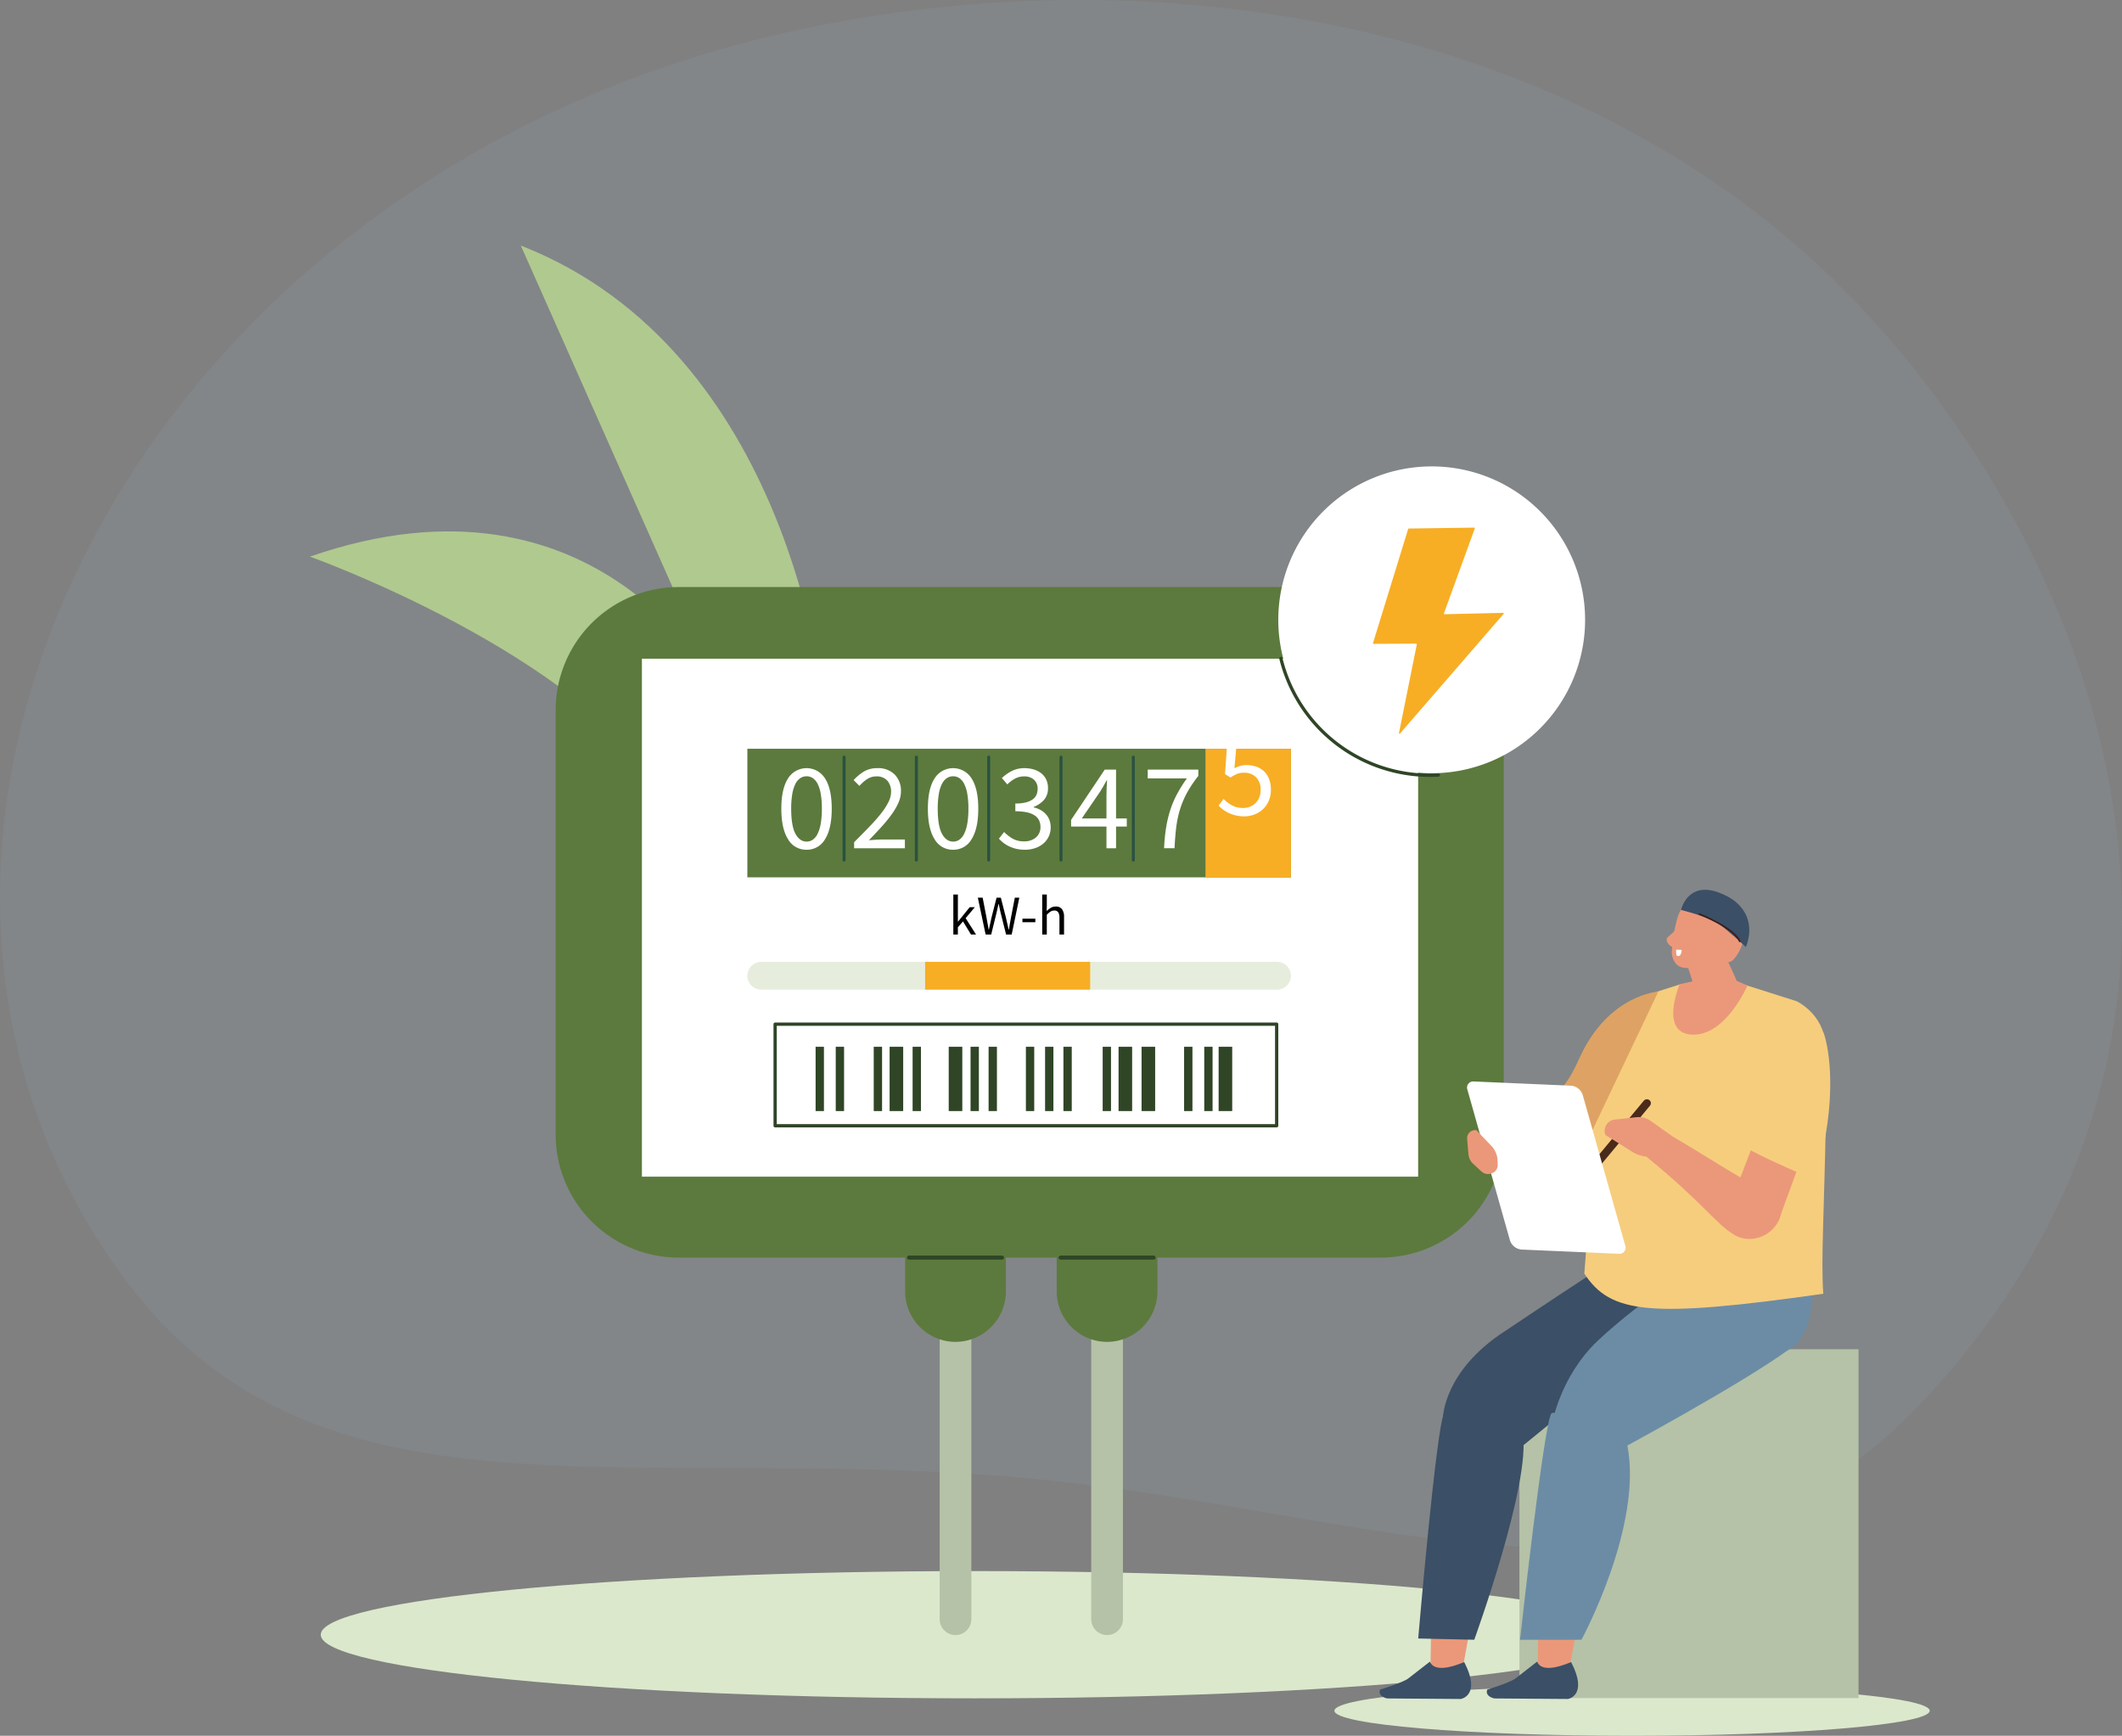 <?xml version="1.0" encoding="UTF-8"?>
<svg xmlns="http://www.w3.org/2000/svg" xmlns:xlink="http://www.w3.org/1999/xlink" id="Groupe_225" data-name="Groupe 225" width="824.051" height="673.995" viewBox="0 0 824.051 673.995">
  <rect x="0" y="0" width="824.051" height="673.995" fill="#808080" stroke="none"/>
  <defs>
    <clipPath id="clip-path">
      <rect id="Rectangle_175" data-name="Rectangle 175" width="824.051" height="673.995" fill="none"></rect>
    </clipPath>
    <clipPath id="clip-path-3">
      <rect id="Rectangle_149" data-name="Rectangle 149" width="824.051" height="601.032" fill="none"></rect>
    </clipPath>
  </defs>
  <g id="Groupe_224" data-name="Groupe 224" clip-path="url(#clip-path)">
    <g id="Groupe_223" data-name="Groupe 223">
      <g id="Groupe_222" data-name="Groupe 222" clip-path="url(#clip-path)">
        <g id="Groupe_221" data-name="Groupe 221" opacity="0.15" style="isolation: isolate">
          <g id="Groupe_220" data-name="Groupe 220">
            <g id="Groupe_219" data-name="Groupe 219" clip-path="url(#clip-path-3)">
              <path id="Tracé_621" data-name="Tracé 621" d="M721.031,117.638c95.661,100.4,161.548,280.484,26.216,425.977-87.85,94.446-202.28,47.408-329.566,32.344C251.312,556.269,123.312,602.347,45.538,492.7-74.887,322.937,53.044,62.49,317.324,10.057c144.359-28.641,303.95,2.88,403.707,107.581" fill="#8fa7b8"></path>
            </g>
          </g>
        </g>
        <path id="Tracé_622" data-name="Tracé 622" d="M632.662,634.744c0,13.645-113.743,24.707-254.052,24.707s-254.051-11.062-254.051-24.707S238.3,610.037,378.61,610.037,632.662,621.1,632.662,634.744" fill="#dbe8cc" fill-rule="evenodd"></path>
        <line id="Ligne_42" data-name="Ligne 42" y2="120.505" transform="translate(371.061 508.216)" fill="none" stroke="#b5c2a7" stroke-linecap="round" stroke-linejoin="round" stroke-width="12.306"></line>
        <line id="Ligne_43" data-name="Ligne 43" y2="120.505" transform="translate(429.919 508.216)" fill="none" stroke="#b5c2a7" stroke-linecap="round" stroke-linejoin="round" stroke-width="12.306"></line>
        <path id="Tracé_623" data-name="Tracé 623" d="M371.061,521.038h0A19.616,19.616,0,0,1,351.5,501.48V450.887a19.559,19.559,0,1,1,39.118,0V501.48a19.616,19.616,0,0,1-19.559,19.558" fill="#5c7a3d"></path>
        <path id="Tracé_624" data-name="Tracé 624" d="M429.919,521.038h0A19.616,19.616,0,0,1,410.36,501.48V450.887a19.559,19.559,0,1,1,39.118,0V501.48a19.616,19.616,0,0,1-19.559,19.558" fill="#5c7a3d"></path>
        <path id="Tracé_625" data-name="Tracé 625" d="M319.513,271.2s-12.2-134.81-117.266-175.856L278.6,267.178s-45.789-90.052-158.253-51.047c0,0,105.189,37.459,139.119,93.5,0,0,15.342,45.32,25.868,49.039,64.125,22.656,34.178-87.472,34.178-87.472" fill="#b0c98f"></path>
        <path id="Tracé_626" data-name="Tracé 626" d="M536.314,488.318H263.435a47.791,47.791,0,0,1-47.651-47.651V275.6a47.791,47.791,0,0,1,47.651-47.651H536.314A47.791,47.791,0,0,1,583.965,275.6V440.667a47.791,47.791,0,0,1-47.651,47.651" fill="#5c7a3d"></path>
        <rect id="Rectangle_150" data-name="Rectangle 150" width="301.437" height="201.123" transform="translate(249.28 255.766)" fill="#fff"></rect>
        <rect id="Rectangle_151" data-name="Rectangle 151" width="211.097" height="49.924" transform="translate(290.225 290.738)" fill="#5c7a3d"></rect>
        <rect id="Rectangle_152" data-name="Rectangle 152" width="33.19" height="49.924" transform="translate(468.132 290.738)" fill="#f7ae25"></rect>
        <path id="Tracé_627" data-name="Tracé 627" d="M313.231,329.943a8.091,8.091,0,0,1-7.225-4.114q-2.586-4.116-2.584-11.819t2.584-11.723a8.459,8.459,0,0,1,14.4,0q2.584,4.02,2.586,11.723t-2.586,11.819a8.054,8.054,0,0,1-7.175,4.114m0-3.157a4.156,4.156,0,0,0,2.414-.742,5.994,5.994,0,0,0,1.867-2.3,14.363,14.363,0,0,0,1.221-3.971,33.488,33.488,0,0,0,.429-5.766,33.071,33.071,0,0,0-.429-5.742,13.667,13.667,0,0,0-1.221-3.9,5.854,5.854,0,0,0-1.867-2.224,4.247,4.247,0,0,0-2.414-.718,4.374,4.374,0,0,0-2.442.718,5.791,5.791,0,0,0-1.89,2.224,13.732,13.732,0,0,0-1.221,3.9,33.171,33.171,0,0,0-.429,5.742q0,6.7,1.65,9.737t4.332,3.039" fill="#fff"></path>
        <path id="Tracé_628" data-name="Tracé 628" d="M331.685,327.024q3.443-3.444,6.122-6.22a60.778,60.778,0,0,0,4.5-5.144,25.657,25.657,0,0,0,2.776-4.353,8.854,8.854,0,0,0,.957-3.853,6.379,6.379,0,0,0-1.436-4.306,5.421,5.421,0,0,0-4.353-1.674,6.286,6.286,0,0,0-3.542,1.076,14.761,14.761,0,0,0-2.966,2.607l-2.249-2.248a17.62,17.62,0,0,1,4.068-3.374,10.022,10.022,0,0,1,5.167-1.268,9,9,0,0,1,6.7,2.465,8.877,8.877,0,0,1,2.442,6.531,10.934,10.934,0,0,1-.932,4.33,24.537,24.537,0,0,1-2.585,4.5,53.626,53.626,0,0,1-3.923,4.833q-2.275,2.512-5,5.334,1.242-.093,2.583-.19c.893-.064,1.737-.1,2.537-.1H351.4v3.4H331.685Z" fill="#fff"></path>
        <path id="Tracé_629" data-name="Tracé 629" d="M370.139,329.943a8.091,8.091,0,0,1-7.225-4.114q-2.584-4.116-2.584-11.819t2.584-11.723a8.459,8.459,0,0,1,14.4,0q2.584,4.02,2.586,11.723t-2.586,11.819a8.054,8.054,0,0,1-7.175,4.114m0-3.157a4.156,4.156,0,0,0,2.414-.742,5.994,5.994,0,0,0,1.867-2.3,14.364,14.364,0,0,0,1.221-3.971,33.488,33.488,0,0,0,.429-5.766,33.071,33.071,0,0,0-.429-5.742,13.669,13.669,0,0,0-1.221-3.9,5.854,5.854,0,0,0-1.867-2.224,4.247,4.247,0,0,0-2.414-.718,4.374,4.374,0,0,0-2.442.718,5.782,5.782,0,0,0-1.89,2.224,13.731,13.731,0,0,0-1.221,3.9,33.171,33.171,0,0,0-.429,5.742q0,6.7,1.65,9.737t4.332,3.039" fill="#fff"></path>
        <path id="Tracé_630" data-name="Tracé 630" d="M397.971,329.943a14.424,14.424,0,0,1-3.325-.358,13.615,13.615,0,0,1-2.752-.958,12.213,12.213,0,0,1-2.226-1.363,13.361,13.361,0,0,1-1.745-1.627l2.01-2.584a15.529,15.529,0,0,0,3.229,2.536,8.767,8.767,0,0,0,4.569,1.1,6.759,6.759,0,0,0,4.546-1.508,5.1,5.1,0,0,0,1.771-4.091,5.987,5.987,0,0,0-.5-2.464,4.755,4.755,0,0,0-1.652-1.938,8.493,8.493,0,0,0-3.015-1.244,20.8,20.8,0,0,0-4.592-.431V312a16.445,16.445,0,0,0,4.09-.431,7.712,7.712,0,0,0,2.68-1.2,4.278,4.278,0,0,0,1.46-1.818,5.859,5.859,0,0,0,.429-2.249,4.562,4.562,0,0,0-1.41-3.54,5.484,5.484,0,0,0-3.853-1.292,7.31,7.31,0,0,0-3.516.86,12.831,12.831,0,0,0-2.99,2.249L389.07,302.1a16.475,16.475,0,0,1,3.9-2.752,10.619,10.619,0,0,1,4.856-1.077,12.263,12.263,0,0,1,3.684.526,8.8,8.8,0,0,1,2.9,1.508,6.7,6.7,0,0,1,1.889,2.417,7.7,7.7,0,0,1,.671,3.3,6.7,6.7,0,0,1-1.531,4.546,9.907,9.907,0,0,1-4.019,2.727v.192a10.7,10.7,0,0,1,2.584.98,8.1,8.1,0,0,1,2.1,1.627,7.077,7.077,0,0,1,1.412,2.273,7.879,7.879,0,0,1,.5,2.871,8.206,8.206,0,0,1-.789,3.636,8.086,8.086,0,0,1-2.155,2.751,9.667,9.667,0,0,1-3.181,1.723,12.5,12.5,0,0,1-3.923.6" fill="#fff"></path>
        <path id="Tracé_631" data-name="Tracé 631" d="M437.573,320.949H433.41v8.421h-3.731v-8.421H415.945v-2.584l13.063-19.524h4.4v18.948h4.163Zm-7.894-3.16v-8.851q0-1.245.071-2.942c.048-1.133.1-2.112.169-2.944h-.192q-.576,1.1-1.2,2.154t-1.292,2.152l-7.13,10.431Z" fill="#fff"></path>
        <path id="Tracé_632" data-name="Tracé 632" d="M452.821,321.474a46.818,46.818,0,0,1,1.6-6.818,37.257,37.257,0,0,1,2.632-6.244,55.958,55.958,0,0,1,3.852-6.172H445.694v-3.4h19.665v2.441a45.422,45.422,0,0,0-4.427,6.6,35.6,35.6,0,0,0-2.7,6.435,40.8,40.8,0,0,0-1.461,6.939q-.455,3.66-.646,8.11h-4.066a70.094,70.094,0,0,1,.764-7.895" fill="#fff"></path>
        <path id="Tracé_633" data-name="Tracé 633" d="M483.238,316.977a14.424,14.424,0,0,1-3.325-.358,14.043,14.043,0,0,1-2.727-.934,12.282,12.282,0,0,1-2.2-1.315,14.151,14.151,0,0,1-1.746-1.556l1.915-2.583a14.1,14.1,0,0,0,3.181,2.44,8.974,8.974,0,0,0,4.522,1.053,6.791,6.791,0,0,0,2.608-.5,6.484,6.484,0,0,0,2.129-1.412,6.628,6.628,0,0,0,1.436-2.2,7.544,7.544,0,0,0,.527-2.871,6.662,6.662,0,0,0-1.771-4.928,6.4,6.4,0,0,0-4.738-1.771,6.861,6.861,0,0,0-2.7.479,16.362,16.362,0,0,0-2.513,1.387l-2.106-1.34,1.006-14.69h15.264v3.4h-11.82l-.812,9.043a12.771,12.771,0,0,1,2.2-.91,8.586,8.586,0,0,1,2.487-.335,11.552,11.552,0,0,1,3.686.575,8.366,8.366,0,0,1,3.015,1.746,8.144,8.144,0,0,1,2.033,2.967,11.207,11.207,0,0,1,.742,4.282,10.618,10.618,0,0,1-.863,4.4,9.72,9.72,0,0,1-2.3,3.229,10.022,10.022,0,0,1-3.277,2.009,10.849,10.849,0,0,1-3.852.694" fill="#fff"></path>
        <line id="Ligne_44" data-name="Ligne 44" y2="39.985" transform="translate(327.784 293.974)" fill="none" stroke="#2a5241" stroke-linecap="round" stroke-linejoin="round" stroke-width="1.168"></line>
        <line id="Ligne_45" data-name="Ligne 45" y2="39.985" transform="translate(355.864 293.974)" fill="none" stroke="#2a5241" stroke-linecap="round" stroke-linejoin="round" stroke-width="1.168"></line>
        <line id="Ligne_46" data-name="Ligne 46" y2="39.985" transform="translate(383.945 293.974)" fill="none" stroke="#2a5241" stroke-linecap="round" stroke-linejoin="round" stroke-width="1.168"></line>
        <line id="Ligne_47" data-name="Ligne 47" y2="39.985" transform="translate(412.026 293.974)" fill="none" stroke="#2a5241" stroke-linecap="round" stroke-linejoin="round" stroke-width="1.168"></line>
        <line id="Ligne_48" data-name="Ligne 48" y2="39.985" transform="translate(440.106 293.974)" fill="none" stroke="#2a5241" stroke-linecap="round" stroke-linejoin="round" stroke-width="1.168"></line>
        <path id="Tracé_634" data-name="Tracé 634" d="M495.929,384.268H295.618a5.393,5.393,0,1,1,0-10.786H495.929a5.393,5.393,0,0,1,0,10.786" fill="#e6eddd"></path>
        <rect id="Rectangle_153" data-name="Rectangle 153" width="64.099" height="10.786" transform="translate(359.256 373.482)" fill="#f7ae25"></rect>
        <rect id="Rectangle_154" data-name="Rectangle 154" width="194.764" height="39.446" transform="translate(301.011 397.673)" fill="none" stroke="#2f4526" stroke-linecap="round" stroke-linejoin="round" stroke-width="1.264"></rect>
        <rect id="Rectangle_155" data-name="Rectangle 155" width="3.236" height="24.962" transform="translate(316.728 406.456)" fill="#2f4526"></rect>
        <rect id="Rectangle_156" data-name="Rectangle 156" width="3.236" height="24.962" transform="translate(324.548 406.456)" fill="#2f4526"></rect>
        <rect id="Rectangle_157" data-name="Rectangle 157" width="3.236" height="24.962" transform="translate(459.831 406.456)" fill="#2f4526"></rect>
        <rect id="Rectangle_158" data-name="Rectangle 158" width="3.236" height="24.962" transform="translate(467.651 406.456)" fill="#2f4526"></rect>
        <rect id="Rectangle_159" data-name="Rectangle 159" width="3.236" height="24.962" transform="translate(339.303 406.456)" fill="#2f4526"></rect>
        <rect id="Rectangle_160" data-name="Rectangle 160" width="3.236" height="24.962" transform="translate(354.4 406.456)" fill="#2f4526"></rect>
        <rect id="Rectangle_161" data-name="Rectangle 161" width="3.236" height="24.962" transform="translate(398.393 406.456)" fill="#2f4526"></rect>
        <rect id="Rectangle_162" data-name="Rectangle 162" width="3.236" height="24.962" transform="translate(405.843 406.456)" fill="#2f4526"></rect>
        <rect id="Rectangle_163" data-name="Rectangle 163" width="3.236" height="24.962" transform="translate(412.968 406.456)" fill="#2f4526"></rect>
        <rect id="Rectangle_164" data-name="Rectangle 164" width="3.236" height="24.962" transform="translate(376.898 406.456)" fill="#2f4526"></rect>
        <rect id="Rectangle_165" data-name="Rectangle 165" width="3.236" height="24.962" transform="translate(383.909 406.456)" fill="#2f4526"></rect>
        <rect id="Rectangle_166" data-name="Rectangle 166" width="5.275" height="24.962" transform="translate(345.468 406.456)" fill="#2f4526"></rect>
        <rect id="Rectangle_167" data-name="Rectangle 167" width="3.236" height="24.962" transform="translate(428.21 406.456)" fill="#2f4526"></rect>
        <rect id="Rectangle_168" data-name="Rectangle 168" width="5.275" height="24.962" transform="translate(434.375 406.456)" fill="#2f4526"></rect>
        <rect id="Rectangle_169" data-name="Rectangle 169" width="5.275" height="24.962" transform="translate(443.312 406.456)" fill="#2f4526"></rect>
        <rect id="Rectangle_170" data-name="Rectangle 170" width="5.275" height="24.962" transform="translate(473.238 406.456)" fill="#2f4526"></rect>
        <rect id="Rectangle_171" data-name="Rectangle 171" width="5.275" height="24.962" transform="translate(368.423 406.456)" fill="#2f4526"></rect>
        <path id="Tracé_635" data-name="Tracé 635" d="M615.553,240.674A59.573,59.573,0,1,1,555.98,181.1a59.573,59.573,0,0,1,59.573,59.573" fill="#fff" fill-rule="evenodd"></path>
        <path id="Tracé_636" data-name="Tracé 636" d="M547.07,205.221l25.415-.348a.242.242,0,0,1,.23.325l-11.978,32.973a.242.242,0,0,0,.233.324l22.747-.527a.242.242,0,0,1,.189.4L543.7,284.8a.242.242,0,0,1-.42-.206l6.924-34.386a.243.243,0,0,0-.238-.29L533.42,250a.243.243,0,0,1-.232-.314l13.654-44.294a.241.241,0,0,1,.228-.171" fill="#f7ae25"></path>
        <path id="Tracé_637" data-name="Tracé 637" d="M558.557,300.939a59.592,59.592,0,0,1-61.14-45.269" fill="none" stroke="#2f4526" stroke-linecap="round" stroke-linejoin="round" stroke-width="1.269"></path>
        <path id="Tracé_638" data-name="Tracé 638" d="M370.217,347.333h1.767v10.515h.065l4.516-5.584h1.985l-3.556,4.254,4.036,6.347h-1.963l-3.1-5.1-1.985,2.312v2.792h-1.767Z"></path>
        <path id="Tracé_639" data-name="Tracé 639" d="M379.728,348.556H381.6l1.505,7.787c.132.785.268,1.557.415,2.313s.283,1.526.415,2.312h.087q.238-1.179.5-2.323c.176-.764.342-1.531.5-2.3l1.984-7.787h1.658l1.985,7.787c.175.756.348,1.52.524,2.29s.349,1.549.523,2.335h.087q.2-1.179.394-2.323t.414-2.3l1.505-7.787h1.745l-2.968,14.31H390.7l-2.161-8.617q-.2-.828-.36-1.626c-.108-.53-.223-1.072-.339-1.625h-.087q-.174.83-.359,1.625t-.36,1.626l-2.117,8.617h-2.159Z"></path>
        <rect id="Rectangle_172" data-name="Rectangle 172" width="5.017" height="1.374" transform="translate(397.048 356.714)"></rect>
        <path id="Tracé_640" data-name="Tracé 640" d="M404.727,347.333h1.787v4.232l-.065,2.182a9.935,9.935,0,0,1,1.592-1.232,3.618,3.618,0,0,1,1.942-.513,2.854,2.854,0,0,1,2.455,1.047,5.183,5.183,0,0,1,.773,3.1v6.719h-1.789v-6.478a3.8,3.8,0,0,0-.479-2.171,1.753,1.753,0,0,0-1.527-.665,2.6,2.6,0,0,0-1.461.414,9.445,9.445,0,0,0-1.441,1.221v7.679h-1.787Z"></path>
        <path id="Tracé_641" data-name="Tracé 641" d="M518.2,664.273c0,5.369,51.75,9.722,115.587,9.722s115.588-4.353,115.588-9.723-51.75-9.721-115.589-9.721S518.2,658.9,518.2,664.273" fill="#dbe8cc" fill-rule="evenodd"></path>
        <rect id="Rectangle_173" data-name="Rectangle 173" width="131.682" height="135.436" transform="translate(590.056 523.906)" fill="#b5c2a7"></rect>
        <path id="Tracé_642" data-name="Tracé 642" d="M560.394,550.04s.469-17.889,23.889-33.076c5.033-3.264,57.113-38.707,58.975-36.762,2.046,2.135,34.19-4.274,33.269-2.544-15.34,28.819-89.355,87.06-89.355,87.06Z" fill="#3b4f66"></path>
        <path id="Tracé_643" data-name="Tracé 643" d="M602.691,552.985s3.085-18.5,17.787-32.4c16.379-15.495,49.536-38.188,51.842-36.111,2.532,2.282,23.868,38.406,22.555,39.37-18.483,13.566-66.446,39.363-66.446,39.363Z" fill="#6c8ca6"></path>
        <path id="Tracé_644" data-name="Tracé 644" d="M571.975,622.771c-.375,7.21-2.892,18.7-3.731,23.892-.506,3.131-2.291.743-5.923,1.935-4.468,1.467-5.809,7.178-6.893,3.8l.49-29.9Z" fill="#eb987a" fill-rule="evenodd"></path>
        <path id="Tracé_645" data-name="Tracé 645" d="M555.284,645.2l-8.19,6.361c-1.664,1.586-11.151,4.489-11.151,4.489-.826,2,1.141,3.127,2.765,3.44l28.609.208s8.049-1.367,1.283-14.337c-5.052,2.163-11.678,3.86-13.316-.161" fill="#3b4f66" fill-rule="evenodd"></path>
        <path id="Tracé_646" data-name="Tracé 646" d="M560.786,548.854c-2.959,4.587-10.043,87.358-10.043,87.358l21.764.492S594.648,575.7,591.336,556.5c0,0-29.031-10-30.55-7.644" fill="#3b4f66"></path>
        <path id="Tracé_647" data-name="Tracé 647" d="M613.609,622.771c-.375,7.21-3.081,18.561-3.92,23.75-.506,3.131-2.1.885-5.734,2.077-4.468,1.467-5.809,7.178-6.893,3.8l.49-29.9Z" fill="#eb987a" fill-rule="evenodd"></path>
        <path id="Tracé_648" data-name="Tracé 648" d="M596.918,645.2l-8.189,6.361c-1.665,1.586-11.153,4.489-11.153,4.489-.825,2,1.142,3.127,2.766,3.44l28.609.208s7.931-1.367,1.164-14.337c-5.051,2.163-11.559,3.86-13.2-.161" fill="#3b4f66" fill-rule="evenodd"></path>
        <path id="Tracé_649" data-name="Tracé 649" d="M602.419,548.854c-2.959,4.587-12.136,87.873-12.136,87.873l23.857-.023s24.034-44.241,17.789-75.643c0,0-27.991-14.562-29.51-12.207" fill="#6c8ca6"></path>
        <path id="Tracé_650" data-name="Tracé 650" d="M620.4,535.883c1.412-3.365,38.265-43.331,40.555-45.081l-19.472-14.515,11.591-6.218,5.011-.832,7.5-6.422,2.03,4.839,33.895,9.065s9.143,39.861-7.921,47.93-50.843,12.319-50.843,12.319c-25.315,7.755-25.138,5.563-22.348-1.085" fill="#6c8ca6"></path>
        <path id="Tracé_651" data-name="Tracé 651" d="M642.4,385.413l9.908-3.167,19.289-1.757,26.217,8.31c8.372,4.576,14.67,14.548,9.247,29.207l2.022,15c-.65,36.9-2,56.785-1.029,69.353-67.473,9.572-82.615,7.735-92.807-7.848,3.46-38.659-1.5-57.769,9.955-94.248,2.7-8.6,7.566-11.612,17.2-14.847" fill="#f6cd7d" fill-rule="evenodd"></path>
        <path id="Tracé_652" data-name="Tracé 652" d="M652.292,382.177s-8.149,19.036,4.869,19.561,21.428-19.031,21.428-19.031l-9.675-4.308Z" fill="#eb987a"></path>
        <path id="Tracé_653" data-name="Tracé 653" d="M643.99,385.029s-19.085,1.135-30.279,25.075c-1.567,3.35-4.386,9.821-7.891,12.906l12.643,15.738Z" fill="#dea364"></path>
        <path id="Tracé_654" data-name="Tracé 654" d="M619.753,452.213h0a1.561,1.561,0,0,1-.159-2.217L638.3,427.457a1.619,1.619,0,0,1,2.238-.287,1.561,1.561,0,0,1,.159,2.217l-18.708,22.539a1.619,1.619,0,0,1-2.238.287" fill="#4a2a1a"></path>
        <path id="Tracé_655" data-name="Tracé 655" d="M649.213,441.06l-8.14-5.8a8.254,8.254,0,0,0-5.705-1.448l-8.316.911a4.373,4.373,0,0,0-3.589,5.995l10.676,6.691a12.559,12.559,0,0,0,8.593,1.523l5.278-.828Z" fill="#eb987a"></path>
        <path id="Tracé_656" data-name="Tracé 656" d="M686.795,463.413c-16.742-9.254-22.647-13.6-39.222-23.293l-8.219,8.99c22.613,18.5,26.783,26,34.168,30.4,5.463,3.25,13.073,1.279,16.578-4.407,3.9-6.331-.809-9.42-3.3-11.686" fill="#eb987a"></path>
        <path id="Tracé_657" data-name="Tracé 657" d="M704.138,437.215,690.56,474.288l-16.334-12.815,13.81-36.039Z" fill="#eb987a"></path>
        <path id="Tracé_658" data-name="Tracé 658" d="M708.009,400.758c.972,1.823,5.638,17.871.042,44.8l-4.622,12.005s-26.779-11.414-26.882-13.277,17.045-36.452,17.045-36.452Z" fill="#f6cd7d"></path>
        <path id="Tracé_659" data-name="Tracé 659" d="M651.839,359.87a47.629,47.629,0,0,1-4.254,4.1c-1.275,1.125,1.038,4.146,2.615,3.734s4.026-5.17,4.026-5.17Z" fill="#eb987a" fill-rule="evenodd"></path>
        <path id="Tracé_660" data-name="Tracé 660" d="M653.915,370.529l5.24,16.566A6.025,6.025,0,0,0,664,391.017a7.707,7.707,0,0,0,6.548-1.879l1.6-1.5a6.84,6.84,0,0,0,1.821-7.874C670.9,373.008,665.3,360.7,665.3,360.7Z" fill="#eb987a" fill-rule="evenodd"></path>
        <path id="Tracé_661" data-name="Tracé 661" d="M670.917,359.639a5.022,5.022,0,0,0-3.536-6.138l-9.239-2.454c-2.655-.7-4.973,1.041-6.077,3.584-1.3,3-2.522,9.626-2.829,14.539-.173,2.771,1.252,5.746,3.907,6.451,2.833.753,12.038.278,14.2-4.628a72.994,72.994,0,0,0,3.578-11.354" fill="#eb987a" fill-rule="evenodd"></path>
        <path id="Tracé_662" data-name="Tracé 662" d="M671.571,373.564c2.135-.114,7.887-8.858,5.263-16.287a12.893,12.893,0,0,0-2.037-3.936c-4.99-5.9-6.435-6.091-15.215-.052,0,0-2.163,6.186-.677,9.993a23.325,23.325,0,0,0,4.585,7.337,9.317,9.317,0,0,0,7.3,2.978Z" fill="#eb987a" fill-rule="evenodd"></path>
        <path id="Tracé_663" data-name="Tracé 663" d="M663.04,367.558c-1.287,1.875-3.573,2.525-5.107,1.451s-1.734-3.466-.447-5.341,3.573-2.525,5.107-1.451,1.734,3.466.447,5.341" fill="#eb987a" fill-rule="evenodd"></path>
        <path id="Tracé_664" data-name="Tracé 664" d="M650.92,368.745l2.125.094s-.032,2.993-1.833,2.261c-.382-.155-.292-2.355-.292-2.355" fill="#fff" fill-rule="evenodd"></path>
        <path id="Tracé_665" data-name="Tracé 665" d="M652.806,353.33s2.422-11.1,14.382-6.867,13.944,13.468,10.8,21.257c0,0-6.417-6.031-10.132-8.7-4.308-3.1-15.05-5.689-15.05-5.689" fill="#3b4f66" fill-rule="evenodd"></path>
        <path id="Tracé_666" data-name="Tracé 666" d="M659.946,354.939s13.494,5.292,15.65,10.582" fill="none" stroke="#3d1e18" stroke-linecap="round" stroke-linejoin="round" stroke-width="0.621"></path>
        <path id="Tracé_667" data-name="Tracé 667" d="M590.85,485.188l37.717,1.638a2.4,2.4,0,0,0,2.557-3.243l-16.511-58.468a5.211,5.211,0,0,0-4.475-3.548l-37.716-1.638a2.4,2.4,0,0,0-2.558,3.243l16.511,58.467a5.212,5.212,0,0,0,4.475,3.549" fill="#fff"></path>
        <path id="Tracé_668" data-name="Tracé 668" d="M579.355,455.562a3.766,3.766,0,0,1-4.019-.657l-3.329-3.092a5.67,5.67,0,0,1-1.759-3.7l-.5-5.86a3.149,3.149,0,0,1,3.606-3.4l6.006,6.3a8.674,8.674,0,0,1,2.2,5.672l.06,1.517a3.285,3.285,0,0,1-2.04,3.12Z" fill="#eb987a"></path>
        <line id="Ligne_49" data-name="Ligne 49" x2="36.126" transform="translate(352.997 488.318)" fill="none" stroke="#2f4526" stroke-linecap="round" stroke-linejoin="round" stroke-width="1.559"></line>
        <line id="Ligne_50" data-name="Ligne 50" x2="36.126" transform="translate(411.856 488.318)" fill="none" stroke="#2f4526" stroke-linecap="round" stroke-linejoin="round" stroke-width="1.559"></line>
      </g>
    </g>
  </g>
</svg>
